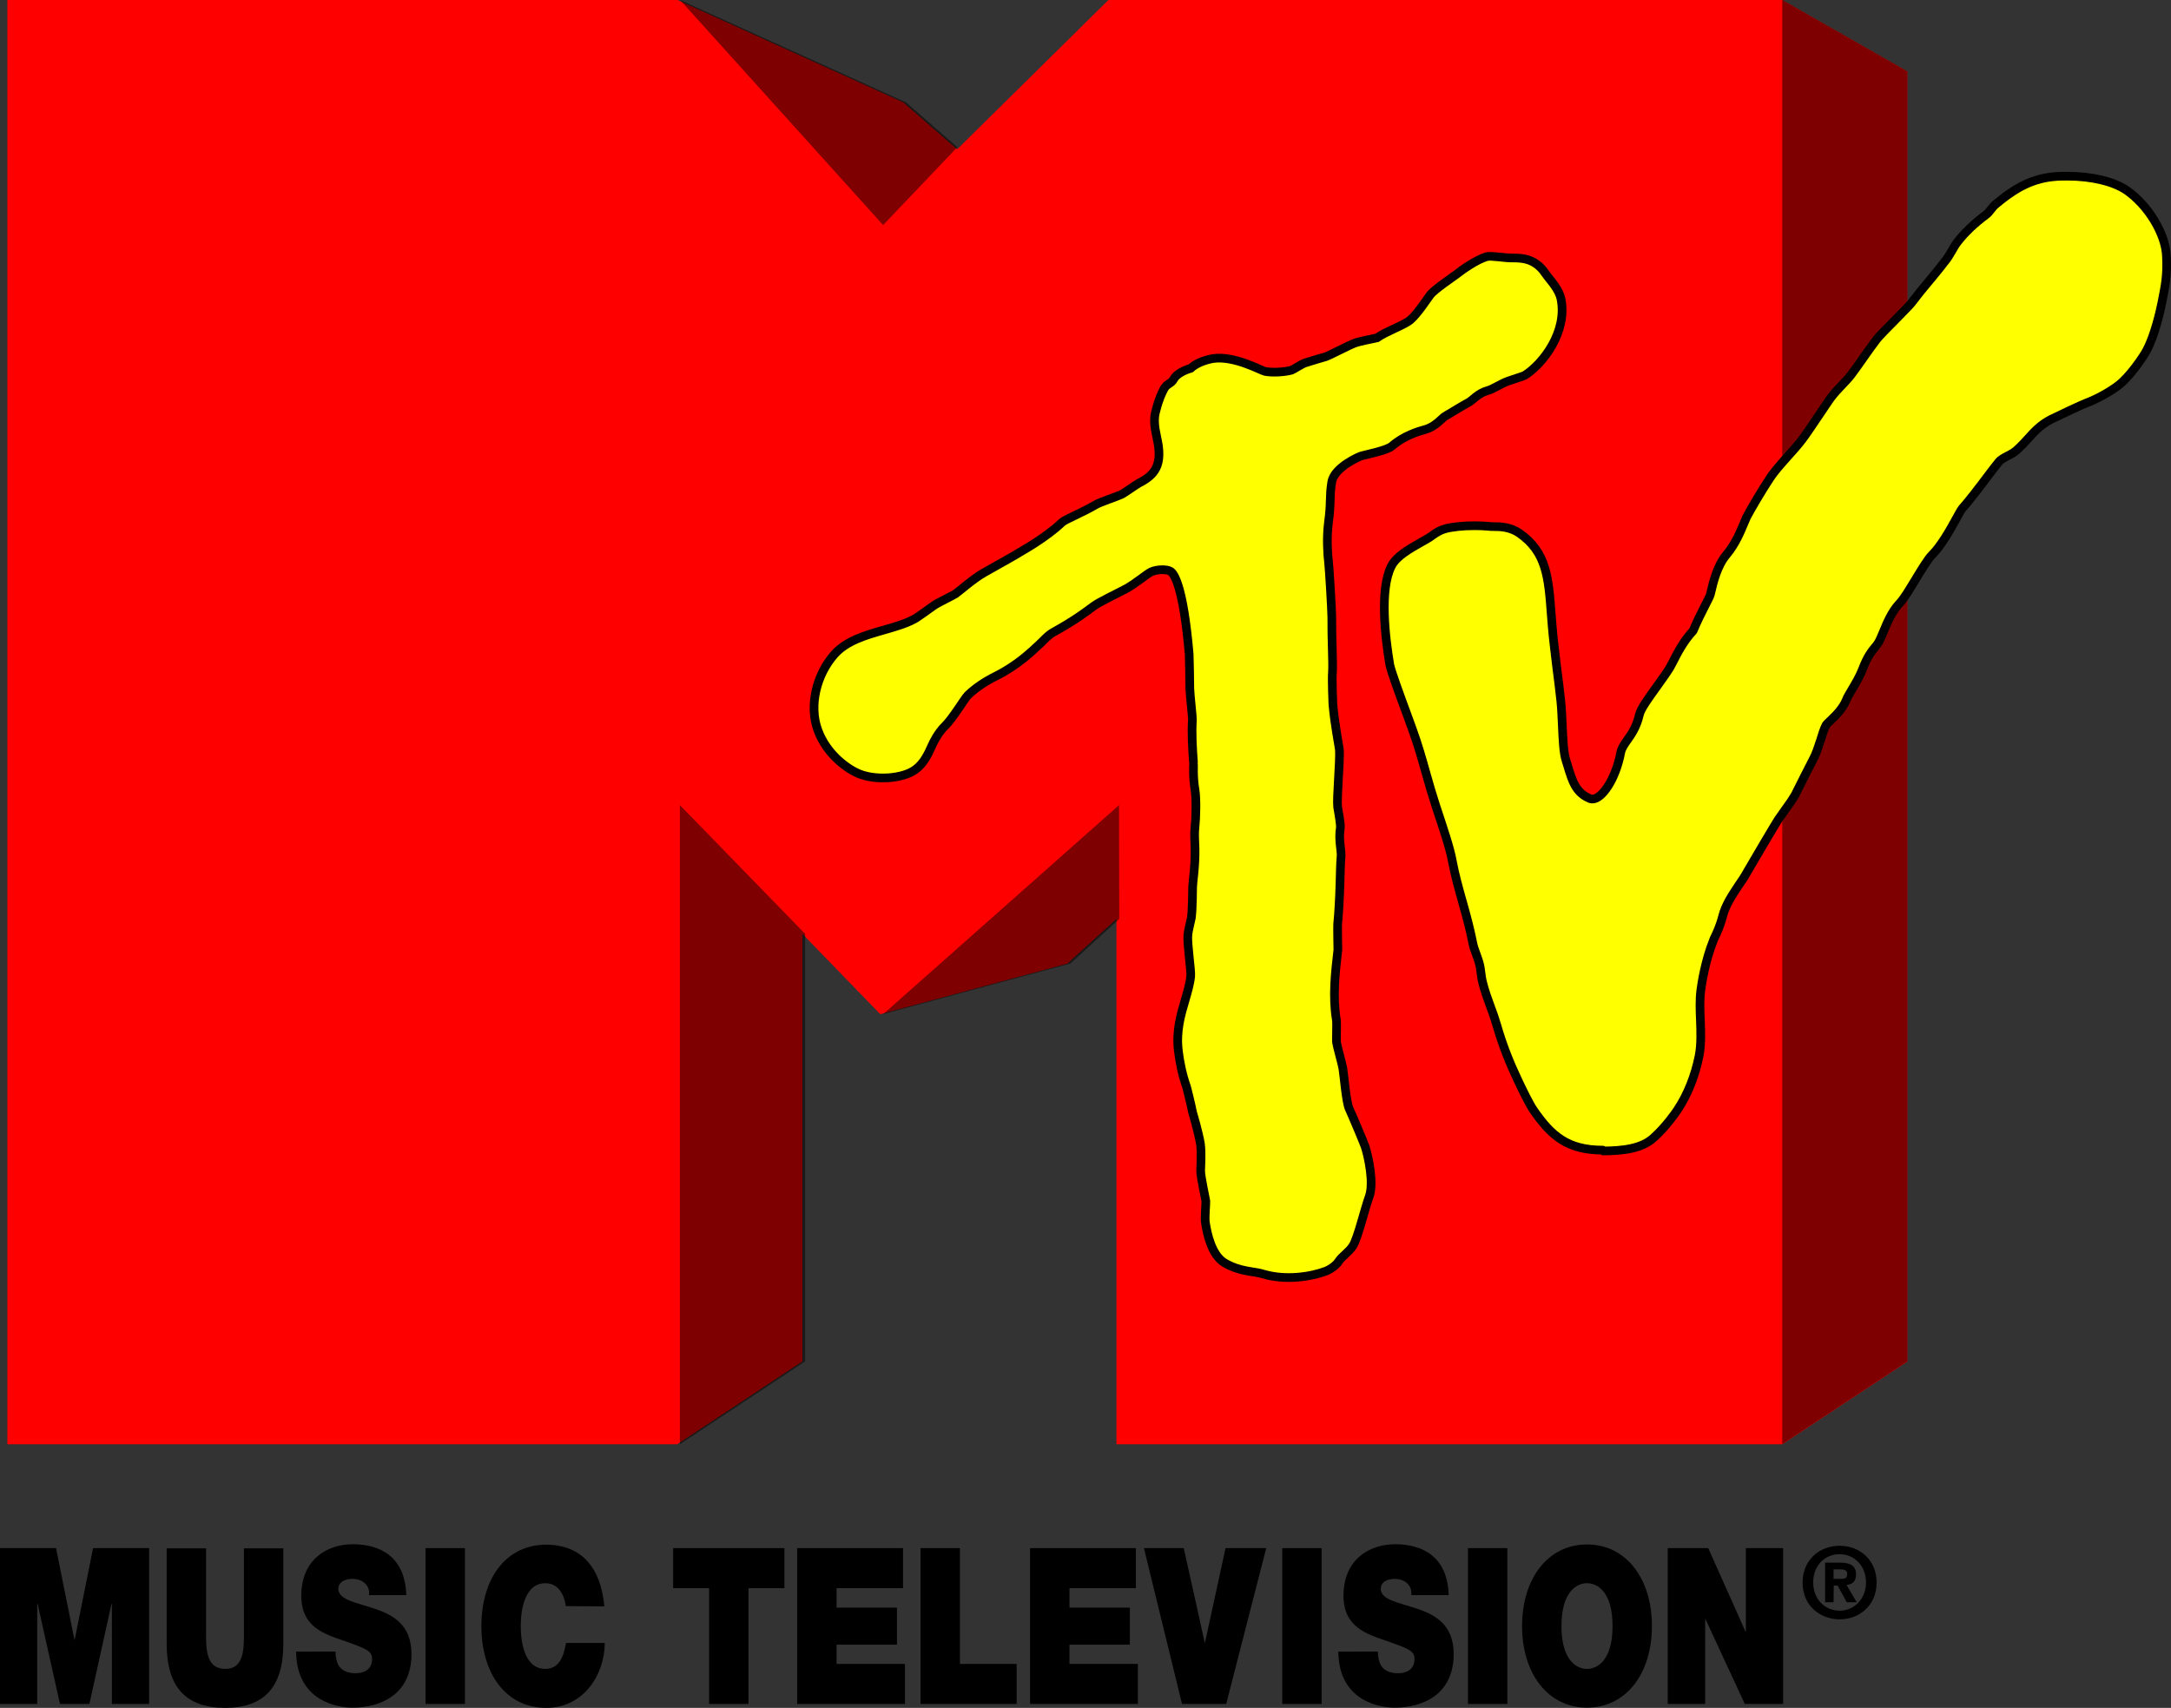 <?xml version="1.0" encoding="UTF-8"?> <svg xmlns="http://www.w3.org/2000/svg" xmlns:xlink="http://www.w3.org/1999/xlink" version="1.1" id="Layer_1" x="0px" y="0px" width="820.834px" height="645.78px" viewBox="-112.594 98.085 820.834 645.78" xml:space="preserve"><rect x="-112.594" y="98.085" width="820.834" height="645.78" fill="#333333" stroke="none"/> <path d="M582.941,685.76c-5.564,0-9.983,4.255-9.983,10.639s4.419,10.722,9.983,10.722l0,0c5.402,0,9.984-4.338,9.984-10.722 S588.343,685.76,582.941,685.76 M582.941,710.393c-7.365,0-13.994-5.155-13.994-13.912s6.629-13.912,13.994-13.912 s13.995,5.155,13.995,13.912S590.306,710.393,582.941,710.393z M583.515,695.089c1.473,0,2.291-0.246,2.291-1.964 c0-1.555-1.638-1.638-2.865-1.638h-2.29v3.602H583.515L583.515,695.089z M580.651,703.928h-3.193v-14.976h5.566 c3.846,0,6.138,1.063,6.138,4.5c0,2.782-1.638,3.765-3.602,3.929l3.847,6.547h-3.766l-3.437-6.302h-1.474L580.651,703.928 L580.651,703.928z"></path> <polyline points="-112.594,683.468 -91.4,683.468 -84.443,718.168 -84.361,718.168 -77.405,683.468 -56.209,683.468 -56.209,742.392 -70.285,742.392 -70.285,704.582 -70.448,704.582 -78.796,742.392 -89.926,742.392 -98.355,704.582 -98.519,704.582 -98.519,742.392 -112.594,742.392 -112.594,683.468 "></polyline> <path d="M-5.469,719.64c0,16.368-7.284,24.226-22.014,24.226c-14.813,0-22.096-7.857-22.096-24.226v-36.09h14.895v32.08 c0,6.056,0,13.504,7.284,13.504c7.038,0,7.038-7.529,7.038-13.504v-32.08h14.895V719.64"></path> <path d="M14.254,722.586c0,1.474,0.245,2.784,0.572,3.847c1.064,3.52,4.337,4.338,7.121,4.338c2.454,0,6.137-0.982,6.137-5.4 c0-3.028-2.128-3.847-10.394-6.793c-7.691-2.619-16.366-5.237-16.366-17.105c0-13.584,9.575-19.477,19.477-19.477 c10.475,0,19.805,4.829,20.214,19.232H26.938c0.247-2.209-0.573-3.683-1.8-4.665c-1.229-1.063-2.947-1.474-4.42-1.474 c-2.046,0-5.402,0.654-5.402,3.93c0.247,4.173,7.202,5.073,13.995,7.446c6.875,2.291,13.668,6.22,13.668,17.021 c0,15.304-11.622,20.296-22.343,20.296c-5.482,0-21.114-2.373-21.277-21.196H14.254"></path> <rect x="48.297" y="683.468" width="14.894" height="58.924"></rect> <path d="M101.328,705.4c-0.246-2.127-1.637-8.675-7.774-8.675c-6.957,0-9.248,8.266-9.248,16.204s2.21,16.204,9.248,16.204 c4.991,0,6.956-4.257,7.855-9.821h14.65c0,11.866-7.939,24.553-22.096,24.553c-15.631,0-24.552-13.422-24.552-30.854 c0-18.576,9.657-30.852,24.552-30.852c13.257,0.082,20.623,8.593,21.932,23.323L101.328,705.4"></path> <polyline points="155.504,698.607 141.92,698.607 141.92,683.468 183.984,683.468 183.984,698.607 170.399,698.607 170.399,742.392 155.504,742.392 155.504,698.607 "></polyline> <polyline points="188.813,683.468 228.831,683.468 228.831,698.607 203.707,698.607 203.707,705.974 226.54,705.974 226.54,719.968 203.707,719.968 203.707,727.252 229.568,727.252 229.568,742.392 188.813,742.392 188.813,683.468 "></polyline> <polyline points="235.459,683.468 250.354,683.468 250.354,727.252 271.795,727.252 271.795,742.392 235.459,742.392 235.459,683.468 "></polyline> <polyline points="276.87,683.468 316.888,683.468 316.888,698.607 291.764,698.607 291.764,705.974 314.596,705.974 314.596,719.968 291.764,719.968 291.764,727.252 317.624,727.252 317.624,742.392 276.87,742.392 276.87,683.468 "></polyline> <polyline points="351.015,742.392 334.319,742.392 319.916,683.468 334.974,683.468 342.911,719.231 342.993,719.231 350.769,683.468 366.154,683.468 351.015,742.392 "></polyline> <rect x="372.209" y="683.468" width="14.895" height="58.924"></rect> <path d="M408.382,722.586c0,1.474,0.245,2.784,0.572,3.847c1.064,3.52,4.337,4.338,7.121,4.338c2.454,0,6.137-0.982,6.137-5.4 c0-3.028-2.128-3.847-10.475-6.793c-7.61-2.619-16.368-5.237-16.368-17.105c0-13.584,9.576-19.477,19.56-19.477 c10.475,0,19.805,4.829,20.215,19.232h-14.159c0.246-2.209-0.571-3.683-1.8-4.665c-1.228-1.063-2.947-1.474-4.42-1.474 c-2.045,0-5.32,0.654-5.32,3.93c0.247,4.173,7.202,5.073,13.995,7.446c6.875,2.291,13.586,6.22,13.586,17.021 c0,15.304-11.622,20.296-22.343,20.296c-5.482,0-21.112-2.373-21.277-21.196H408.382"></path> <rect x="442.427" y="683.468" width="14.893" height="58.924"></rect> <path d="M487.437,729.134c3.766,0,9.657-3.028,9.657-16.204c0-13.094-5.811-16.204-9.657-16.204c-3.765,0-9.656,3.028-9.656,16.204 C477.781,726.023,483.59,729.134,487.437,729.134 M487.437,682.077c14.731,0,24.551,12.849,24.551,30.853 c0,18.005-9.819,30.853-24.551,30.853c-14.73,0-24.551-12.848-24.551-30.853C462.886,694.926,472.706,682.077,487.437,682.077z"></path> <polyline points="517.962,683.468 533.267,683.468 547.342,714.976 547.505,714.976 547.505,683.468 561.581,683.468 561.581,742.392 547.097,742.392 532.201,710.229 532.12,710.229 532.12,742.392 517.962,742.392 517.962,683.468 "></polyline> <polygon fill="#FF0000" points="561.254,98.085 561.254,98.085 306.495,98.085 249.29,154.553 228.913,136.794 143.556,98.085 -109.812,98.085 -109.812,644.187 143.475,644.187 143.475,644.187 190.777,612.843 190.777,451.213 220.238,481.575 220.238,481.575 220.238,481.575 220.238,481.575 291.028,462.426 292.664,460.87 309.522,445.566 309.522,644.187 561.254,644.187 561.254,644.187 608.556,612.924 608.556,125.092 "></polygon> <path opacity="0.5" d="M608.556,125.092v89.203c-3.109,3.191-10.639,10.639-11.866,12.275 c-3.273,4.337-6.138,8.756-9.411,13.176c-2.455,3.273-5.729,5.892-8.102,9.248c-1.555,2.209-8.593,12.685-10.803,15.712 c-2.128,2.865-4.665,5.483-7.12,8.184V98.085l0,0L608.556,125.092 M608.556,318.637v294.206l-47.302,31.261l0,0V402.929 c1.229-1.718,2.455-3.355,3.354-5.156c0.574-1.064,4.584-9.166,6.957-13.748c1.637-3.11,3.027-9.412,4.665-12.521 c0.818-1.555,5.646-4.746,7.611-9.657c0.899-2.291,4.337-6.874,6.055-11.457c2.456-6.546,5.075-8.429,6.058-10.229 c1.882-3.273,3.682-10.23,7.773-14.649C605.037,324.284,606.838,321.583,608.556,318.637z"></path> <polygon opacity="0.5" points="191.84,451.213 148.385,406.531 144.457,402.52 144.457,644.187 144.457,644.187 191.84,612.843 "></polygon> <polygon opacity="0.5" points="249.372,153.734 221.302,183.196 144.538,98.085 229.977,136.794 "></polygon> <polygon opacity="0.5" points="222.366,481.249 221.302,481.575 310.504,402.52 310.586,445.566 292.092,462.426 "></polygon> <path fill="#FFFF00" stroke="#000000" stroke-width="3.282" stroke-linecap="round" stroke-linejoin="round" stroke-miterlimit="10" d=" M477.616,211.185c2.455,12.276-6.711,24.387-13.666,28.807c-0.737,0.409-4.093,1.392-6.14,2.128 c-2.864,0.982-5.892,3.11-7.773,3.601c-3.929,1.064-5.811,3.764-7.447,4.583c-1.636,0.818-7.038,4.173-8.758,5.155 c-1.309,0.736-3.518,3.846-7.446,4.992c-2.7,0.737-8.184,2.373-12.685,6.302c-1.882,1.636-9.33,3.109-11.456,3.683 c-0.737,0.164-10.313,4.255-11.295,9.821c-0.981,5.892-0.164,7.365-1.309,15.794c-0.655,5.237-0.327,11.458,0.082,14.648 c0.245,1.801,1.227,18.168,1.227,20.869c-0.082,8.102,0.491,17.104,0.246,20.623c-0.246,2.782,0.163,12.194,0.163,12.194 c0.655,7.529,2.291,15.712,2.455,17.186c0.327,3.847-1.064,18.332-0.654,21.688c0.081,0.736,1.31,6.711,0.981,8.184 c-0.654,3.764,0.41,8.347,0.328,10.066c-0.246,3.026-0.328,6.464-0.408,10.065c-0.165,5.4-0.41,10.967-0.901,15.957 c-0.081,1.229,0.081,9.74,0.081,9.74c-0.982,8.592-2.045,17.513-0.572,26.352c0.245,1.8-0.081,7.61,0.081,8.675 c0.164,1.31,2.128,8.184,2.373,9.737c0.411,2.291,1.229,12.768,2.374,15.222c1.146,2.456,5.647,13.176,6.057,14.403 c1.309,4.093,3.355,13.83,1.556,18.823c-1.72,4.664-4.338,15.877-6.22,18.741c-1.556,2.373-4.012,3.847-5.157,5.564 c-1.063,1.72-3.191,3.192-4.991,3.929c-5.564,2.128-15.386,3.682-23.896,1.063c-3.438-1.063-8.676-0.737-14.567-4.255 c-4.747-2.946-6.465-10.803-7.12-15.141c-0.327-1.964,0.246-7.284,0.164-8.103c-0.164-1.227-1.964-9.083-1.964-11.539 c0-1.309,0.409-6.629-0.082-10.146c-0.736-4.502-2.947-11.786-2.947-11.786c-0.572-3.028-2.209-9.492-2.29-9.738 c-1.718-4.827-2.619-9.574-3.11-13.667c-0.901-7.365,0.901-13.585,2.537-19.067c0.899-3.11,1.8-6.056,2.128-9.084 c0.245-2.128-1.391-12.275-1.063-15.712c0.081-1.392,1.227-5.811,1.309-6.385c0.409-2.864,0.49-10.557,0.49-11.783 c0-1.556,1.065-7.939,0.901-14.65c-0.083-2.618-0.327-5.4,0-8.102c0.327-2.947,0.572-10.393,0-13.831 c-0.901-5.237-0.491-9.984-0.574-10.229c-0.408-5.565-0.735-11.375-0.408-16.286c0.081-0.818-0.9-9.166-0.982-11.703 c0-1.636-0.163-11.866-0.244-13.093c-2.21-25.533-5.647-30.444-7.038-31.344c-1.392-0.9-5.157-0.819-7.284,0.164 c-1.637,0.736-5.893,4.419-9.493,6.383c-3.519,1.883-10.147,4.993-12.357,6.629c-2.619,1.964-6.875,5.238-15.14,9.821 c-2.127,1.145-3.683,3.109-5.565,4.828c-2.7,2.455-7.856,7.611-16.203,11.784c-4.093,2.046-7.693,4.42-10.639,7.284 c-1.227,1.228-5.647,8.675-8.511,11.457c-2.782,2.701-4.582,6.465-5.073,7.611c-1.392,3.11-3.028,6.629-6.139,8.92 c-4.747,3.602-15.14,4.257-21.441,1.637c-4.009-1.637-12.03-7.038-15.468-16.368c-3.518-9.247-0.572-21.195,6.302-28.889 c4.584-5.074,11.704-7.12,18.578-9.084c4.256-1.227,8.265-2.373,11.457-4.092c1.554-0.818,6.465-4.501,7.447-5.155 c1.556-1.064,7.12-3.764,8.184-4.419c0.982-0.654,6.875-5.81,10.802-8.02c6.548-3.684,11.704-6.547,14.732-8.43 c0,0,9.002-5.074,14.73-10.557c1.309-1.228,6.874-3.273,12.93-6.792c1.555-0.901,7.938-3.029,9.493-3.765 c1.145-0.491,5.564-3.765,6.873-4.419c5.729-2.946,8.593-6.547,6.957-15.386c-0.573-3.109-1.555-6.219-1.146-9.902 c0.082-0.9,1.392-6.466,3.521-10.312c1.063-1.964,2.781-1.883,3.682-3.683c0.982-1.882,4.173-3.438,6.384-4.01 c1.474-1.473,4.582-3.028,8.265-3.683c8.021-1.309,18.332,4.501,19.805,4.829c2.864,0.574,7.611,0.246,10.148-0.491 c0.491-0.164,3.765-2.292,4.992-2.701c1.637-0.572,6.792-2.045,7.856-2.373c1.637-0.572,9.002-4.419,10.802-5.074 c1.883-0.736,6.384-1.555,8.593-2.045c3.52-2.537,10.066-4.665,12.604-6.792c2.864-2.455,6.711-8.511,7.529-9.493 c1.473-1.964,8.756-6.874,9.82-7.693c2.373-1.882,7.775-5.646,11.457-6.711c1.719-0.491,6.956,0.573,10.066,0.491 c3.519,0,8.429,0.246,12.193,5.892C473.688,204.31,476.798,207.257,477.616,211.185"></path> <path fill="#FFFF00" stroke="#000000" stroke-width="3.282" stroke-linecap="round" stroke-linejoin="round" stroke-miterlimit="10" d=" M493.411,532.97c-13.258,0-19.478-5.319-26.271-15.223c-1.555-2.292-4.01-7.365-5.729-10.967c-3.191-6.791-5.728-12.93-8.101-21.112 c-0.656-2.21-1.474-4.666-2.456-7.202c-1.064-2.864-2.128-5.892-2.782-8.512c-0.409-1.473-0.573-2.782-0.737-4.092 c-0.163-1.309-0.326-2.537-0.736-3.928c-0.246-0.9-0.655-1.964-1.063-3.109c-0.573-1.474-1.064-2.946-1.31-4.257 c-1.063-5.4-2.455-10.475-3.847-15.384c-1.473-5.238-2.863-10.148-3.846-15.387c-0.818-4.828-3.684-13.176-5.483-18.658 l-0.654-1.964c-1.392-4.255-2.62-8.429-3.765-12.521c-1.637-5.811-3.192-11.293-5.238-16.858c-0.491-1.31-1.146-3.192-1.963-5.402 c-2.619-7.038-6.14-16.695-6.548-18.904c-1.719-10.147-3.929-28.479,0.573-37.318c1.882-3.765,6.792-6.465,11.048-8.92 c1.227-0.655,2.291-1.31,3.272-1.883c0.491-0.327,0.982-0.654,1.393-0.981c1.308-0.901,2.619-1.801,4.663-2.373 c2.784-0.737,6.875-1.146,11.131-1.146c1.882,0,3.765,0.082,5.401,0.245c0.491,0.082,1.064,0.082,1.719,0.082 c2.455,0,6.219,0.082,9.738,2.456c10.312,7.202,11.049,16.612,12.112,30.934c0.081,1.31,0.245,2.701,0.327,4.092 c0.409,4.992,1.064,10.148,1.718,15.631c0.574,4.174,1.064,8.51,1.556,12.848c0.326,3.029,0.409,6.22,0.573,9.249 c0.244,5.319,0.408,10.312,1.473,13.502l0.491,1.555c1.801,5.974,3.109,10.393,8.512,12.603c0.244,0.082,0.572,0.164,0.899,0.164 c3.52,0,8.757-7.284,10.722-17.677c0.326-1.555,1.227-2.864,2.373-4.501c1.636-2.292,3.6-5.074,4.664-9.738 c0.491-2.21,3.52-6.384,6.711-10.803c1.882-2.619,3.683-5.156,4.746-6.874c0.327-0.573,0.737-1.392,1.227-2.292 c1.638-3.273,4.176-8.102,7.613-11.703c1.391-3.355,3.19-6.957,4.582-9.657c0.982-1.882,1.8-3.519,1.965-4.173 c0.081-0.246,0.163-0.573,0.244-0.982c0.736-3.191,2.292-9.902,5.893-14.076c3.355-4.01,5.238-8.675,6.546-11.785 c0.41-0.982,0.737-1.719,0.982-2.291c1.392-2.701,6.058-10.64,8.758-14.649c1.964-3.028,4.501-5.728,6.874-8.429 c1.801-1.964,3.683-4.092,5.319-6.22c1.472-1.882,4.992-7.202,7.611-11.048c1.391-2.128,2.618-3.847,3.109-4.583 c1.309-1.801,2.864-3.437,4.337-4.992c1.31-1.392,2.7-2.782,3.765-4.255c1.474-1.964,2.946-4.092,4.338-6.056 c1.637-2.374,3.355-4.747,5.155-7.12c0.819-1.063,4.092-4.419,7.283-7.61c2.538-2.619,5.402-5.483,5.729-5.975 c2.29-3.027,4.663-5.974,7.037-8.757c2.129-2.537,4.257-5.155,6.302-7.856c0.737-0.981,1.311-2.046,1.964-3.11 c0.655-1.063,1.229-2.209,2.047-3.273c2.618-3.438,6.302-7.038,11.048-10.557c0.654-0.491,1.145-1.146,1.718-1.882 s1.146-1.473,1.883-2.045c5.565-4.583,12.276-9.575,22.178-10.394c1.637-0.163,3.273-0.163,4.911-0.163 c9.002,0,17.267,1.964,22.177,5.237c8.185,5.565,14.895,16.532,15.222,24.96c0.328,7.366-0.327,10.558-1.718,17.596 c-0.573,2.782-2.619,12.276-5.811,18.167c-1.31,2.456-6.465,10.066-10.803,13.258c-3.519,2.7-8.921,5.483-11.947,6.547 c-1.556,0.573-10.804,4.91-13.586,6.301c-3.929,2.128-6.056,4.501-8.347,7.038c-1.311,1.473-2.701,2.947-4.419,4.502 c-0.982,0.9-2.211,1.554-3.356,2.127c-1.391,0.736-2.699,1.391-3.52,2.455c-1.145,1.392-2.7,3.438-4.419,5.729 c-2.945,3.928-6.382,8.429-9.329,11.784c-0.408,0.491-1.31,2.128-2.291,3.929c-2.21,4.01-5.565,10.065-9.166,13.666 c-1.474,1.474-3.847,5.401-6.138,9.167c-2.373,3.928-4.583,7.611-6.302,9.329c-2.701,2.946-4.502,7.121-5.893,10.557 c-0.653,1.555-1.228,2.947-1.8,3.929c-0.327,0.573-0.737,1.146-1.31,1.8c-1.31,1.555-3.027,3.765-4.746,8.348 c-1.064,2.782-2.701,5.483-4.011,7.692c-0.899,1.556-1.719,2.865-2.046,3.766c-1.392,3.437-4.01,5.974-5.974,7.856 c-0.819,0.737-1.556,1.473-1.802,1.882c-0.735,1.392-1.472,3.684-2.127,5.893c-0.817,2.455-1.637,4.992-2.537,6.629 c-2.045,3.927-5.32,10.474-6.547,12.929l-0.409,0.82c-1.146,1.962-2.455,3.846-3.846,5.729c-0.9,1.227-1.72,2.454-2.538,3.6 c-0.982,1.473-9.492,15.876-11.701,19.723c-0.982,1.801-2.211,3.683-3.438,5.402c-2.373,3.6-4.829,7.282-5.894,11.375 c-0.899,3.6-2.209,6.383-3.028,8.102c-0.244,0.491-0.408,0.817-0.491,1.145c-3.108,7.693-4.418,16.286-4.746,18.741v0.082 c-0.49,3.683-0.327,7.693-0.163,11.539c0.163,4.42,0.327,9.085-0.491,13.258c-1.473,7.448-4.337,14.73-8.184,20.461 c-0.899,1.391-4.42,6.382-8.919,10.474c-4.667,4.338-11.95,4.992-19.15,5.074L493.411,532.97z"></path> </svg> 